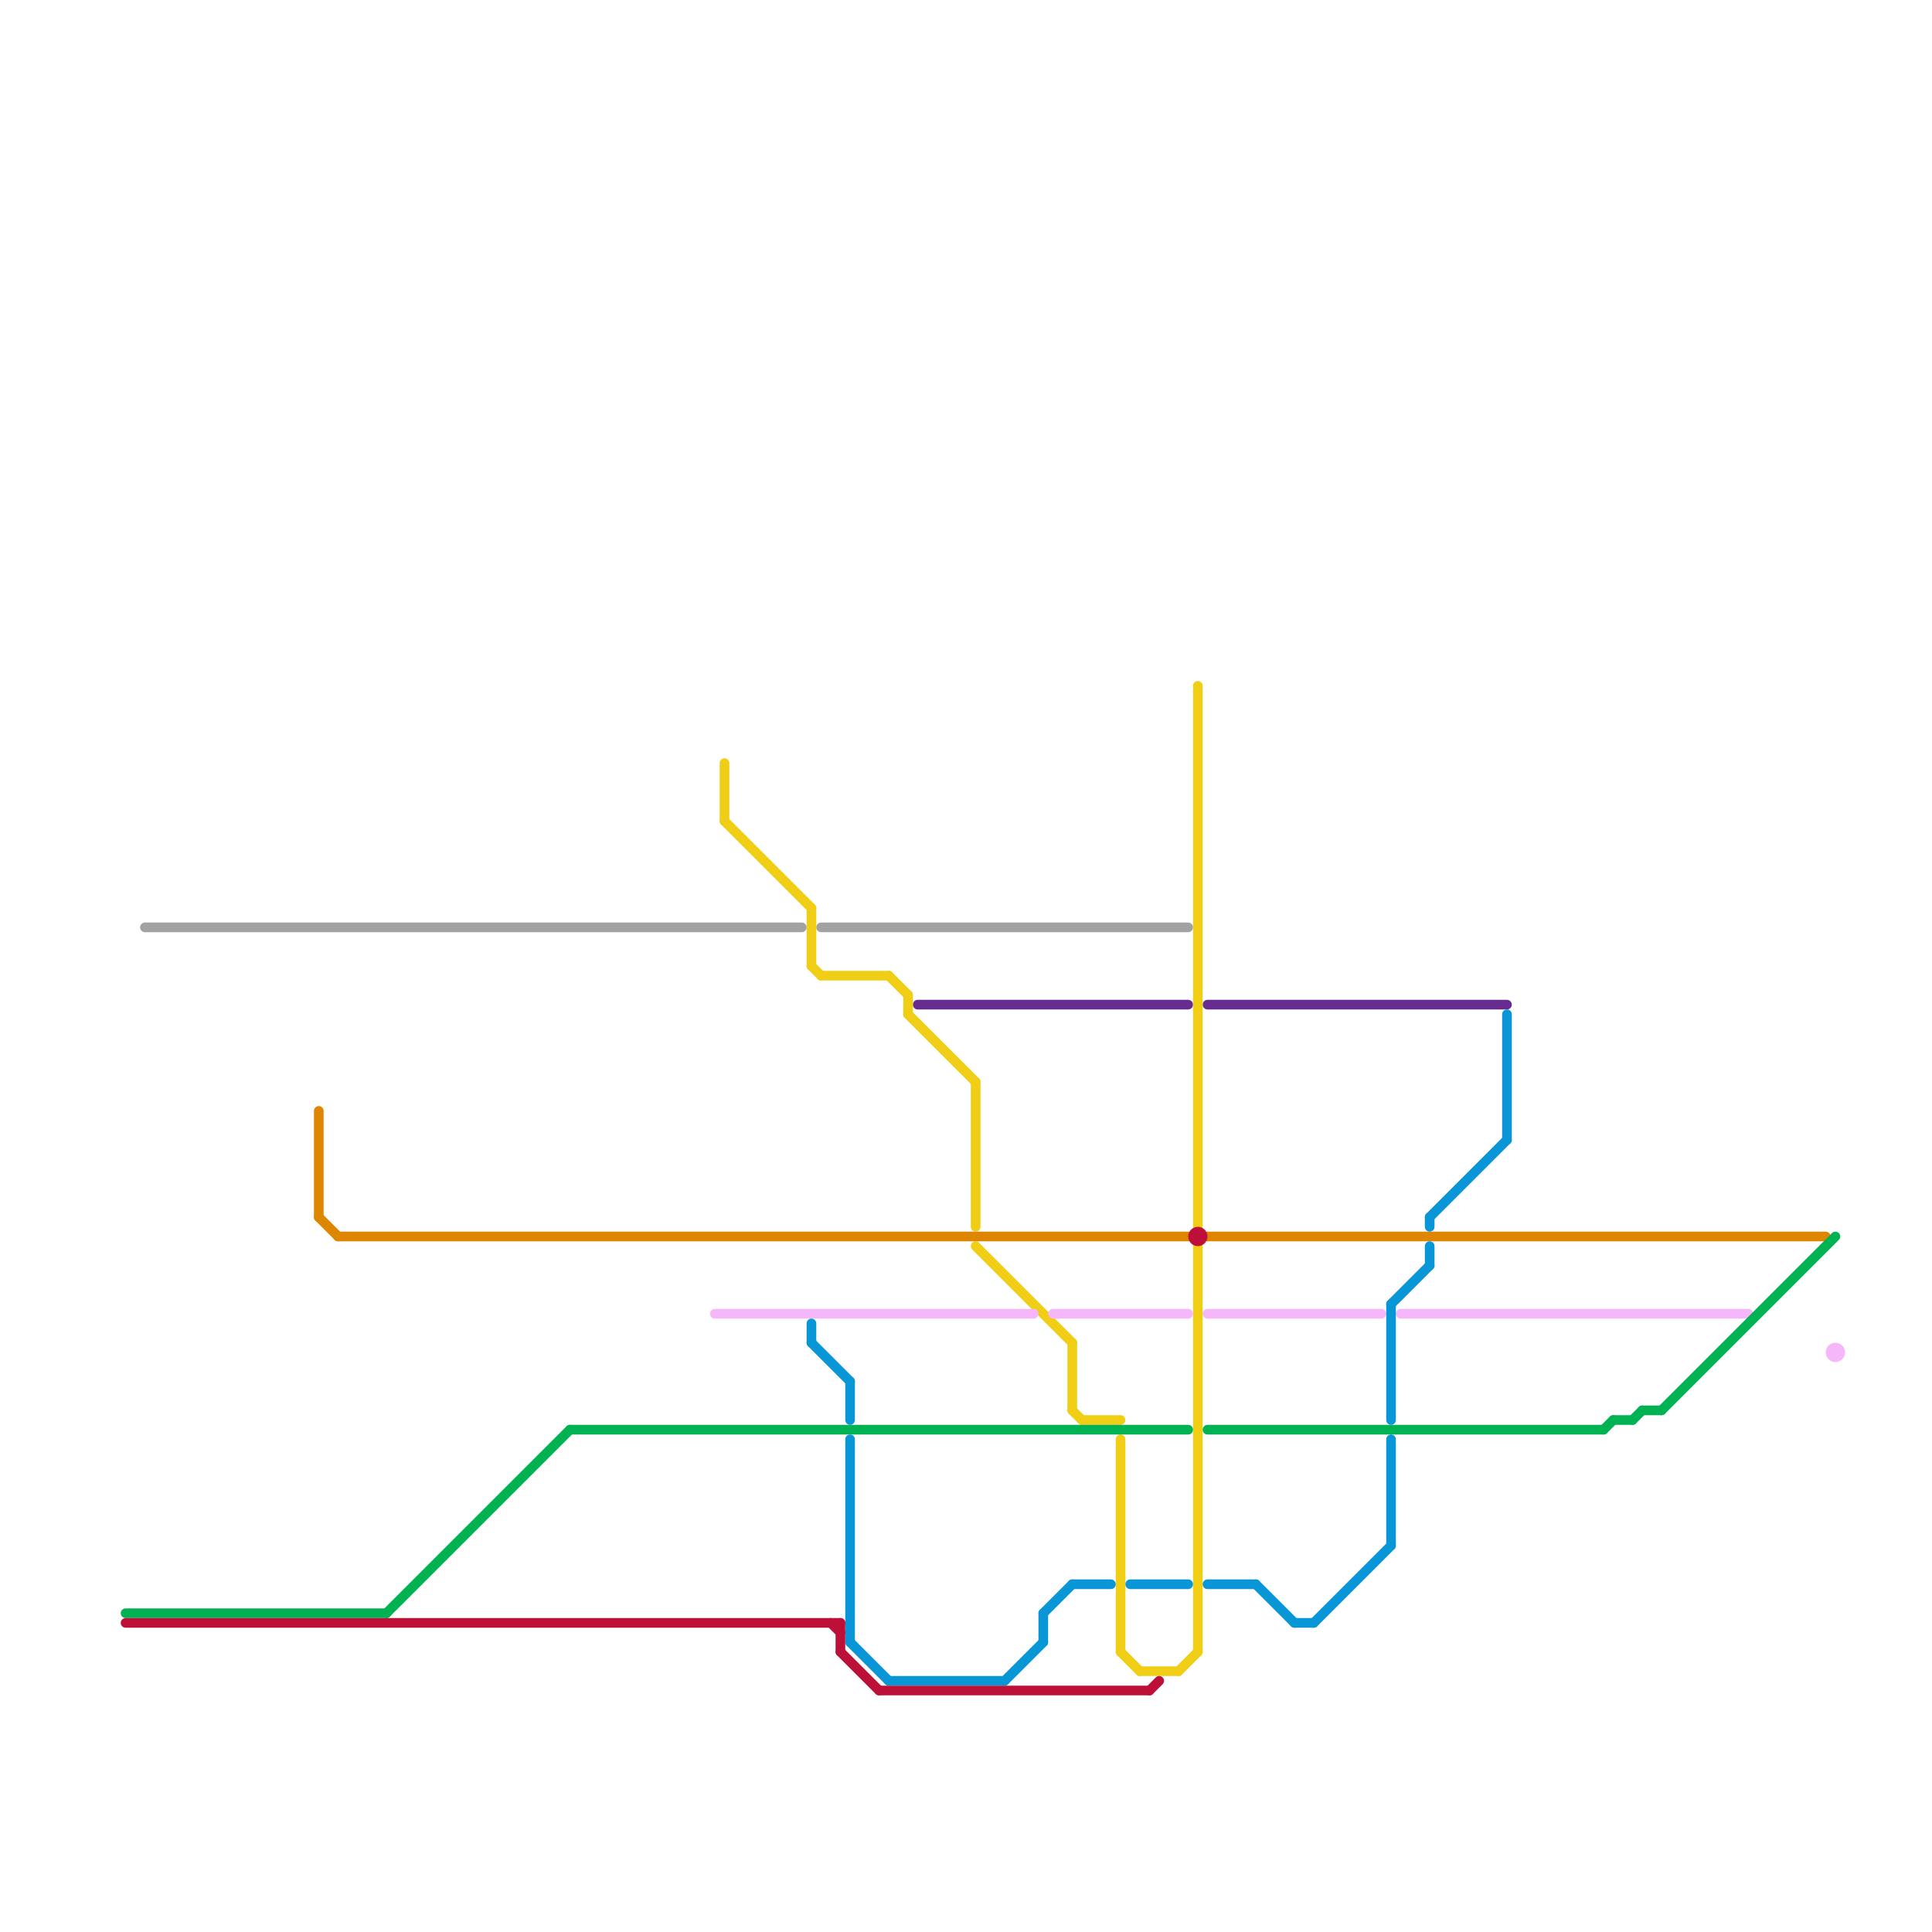 
<svg version="1.1" xmlns="http://www.w3.org/2000/svg" viewBox="0 0 200 200">
<style>text { font: 1px Helvetica; font-weight: 600; white-space: pre; dominant-baseline: central; } line { stroke-width: 1; fill: none; stroke-linecap: round; stroke-linejoin: round; } .c0 { stroke: #662c90 } .c1 { stroke: #f0ce15 } .c2 { stroke: #df8600 } .c3 { stroke: #f5b7f9 } .c4 { stroke: #00b251 } .c5 { stroke: #0896d7 } .c6 { stroke: #bd1038 } .c7 { stroke: #a2a2a2 }</style><defs><g id="wm-xf"><circle r="1.2" fill="#000"/><circle r="0.9" fill="#fff"/><circle r="0.6" fill="#000"/><circle r="0.3" fill="#fff"/></g><g id="wm"><circle r="0.6" fill="#000"/><circle r="0.3" fill="#fff"/></g></defs><line class="c0" x1="95" y1="104" x2="123" y2="104"/><line class="c0" x1="125" y1="104" x2="156" y2="104"/><line class="c1" x1="118" y1="173" x2="122" y2="173"/><line class="c1" x1="84" y1="100" x2="85" y2="101"/><line class="c1" x1="116" y1="149" x2="116" y2="171"/><line class="c1" x1="84" y1="94" x2="84" y2="100"/><line class="c1" x1="75" y1="85" x2="84" y2="94"/><line class="c1" x1="112" y1="147" x2="116" y2="147"/><line class="c1" x1="111" y1="139" x2="111" y2="146"/><line class="c1" x1="94" y1="105" x2="101" y2="112"/><line class="c1" x1="94" y1="103" x2="94" y2="105"/><line class="c1" x1="124" y1="71" x2="124" y2="127"/><line class="c1" x1="122" y1="173" x2="124" y2="171"/><line class="c1" x1="124" y1="129" x2="124" y2="171"/><line class="c1" x1="111" y1="146" x2="112" y2="147"/><line class="c1" x1="85" y1="101" x2="92" y2="101"/><line class="c1" x1="92" y1="101" x2="94" y2="103"/><line class="c1" x1="101" y1="129" x2="111" y2="139"/><line class="c1" x1="116" y1="171" x2="118" y2="173"/><line class="c1" x1="101" y1="112" x2="101" y2="127"/><line class="c1" x1="75" y1="79" x2="75" y2="85"/><line class="c2" x1="125" y1="128" x2="189" y2="128"/><line class="c2" x1="33" y1="115" x2="33" y2="126"/><line class="c2" x1="35" y1="128" x2="123" y2="128"/><line class="c2" x1="33" y1="126" x2="35" y2="128"/><line class="c3" x1="125" y1="136" x2="143" y2="136"/><line class="c3" x1="145" y1="136" x2="181" y2="136"/><line class="c3" x1="74" y1="136" x2="107" y2="136"/><line class="c3" x1="109" y1="136" x2="123" y2="136"/><circle cx="190" cy="140" r="1" fill="#f5b7f9" /><line class="c4" x1="172" y1="146" x2="190" y2="128"/><line class="c4" x1="170" y1="146" x2="172" y2="146"/><line class="c4" x1="166" y1="148" x2="167" y2="147"/><line class="c4" x1="59" y1="148" x2="123" y2="148"/><line class="c4" x1="40" y1="167" x2="59" y2="148"/><line class="c4" x1="169" y1="147" x2="170" y2="146"/><line class="c4" x1="125" y1="148" x2="166" y2="148"/><line class="c4" x1="13" y1="167" x2="40" y2="167"/><line class="c4" x1="167" y1="147" x2="169" y2="147"/><line class="c5" x1="117" y1="164" x2="123" y2="164"/><line class="c5" x1="108" y1="167" x2="108" y2="170"/><line class="c5" x1="84" y1="139" x2="88" y2="143"/><line class="c5" x1="88" y1="143" x2="88" y2="147"/><line class="c5" x1="144" y1="135" x2="144" y2="147"/><line class="c5" x1="130" y1="164" x2="134" y2="168"/><line class="c5" x1="88" y1="149" x2="88" y2="170"/><line class="c5" x1="88" y1="170" x2="92" y2="174"/><line class="c5" x1="104" y1="174" x2="108" y2="170"/><line class="c5" x1="84" y1="137" x2="84" y2="139"/><line class="c5" x1="92" y1="174" x2="104" y2="174"/><line class="c5" x1="156" y1="105" x2="156" y2="118"/><line class="c5" x1="144" y1="135" x2="148" y2="131"/><line class="c5" x1="148" y1="126" x2="156" y2="118"/><line class="c5" x1="136" y1="168" x2="144" y2="160"/><line class="c5" x1="108" y1="167" x2="111" y2="164"/><line class="c5" x1="148" y1="129" x2="148" y2="131"/><line class="c5" x1="144" y1="149" x2="144" y2="160"/><line class="c5" x1="134" y1="168" x2="136" y2="168"/><line class="c5" x1="125" y1="164" x2="130" y2="164"/><line class="c5" x1="111" y1="164" x2="115" y2="164"/><line class="c5" x1="148" y1="126" x2="148" y2="127"/><line class="c6" x1="91" y1="175" x2="119" y2="175"/><line class="c6" x1="87" y1="171" x2="91" y2="175"/><line class="c6" x1="86" y1="168" x2="87" y2="169"/><line class="c6" x1="119" y1="175" x2="120" y2="174"/><line class="c6" x1="13" y1="168" x2="87" y2="168"/><line class="c6" x1="87" y1="168" x2="87" y2="171"/><circle cx="124" cy="128" r="1" fill="#bd1038" /><line class="c7" x1="15" y1="96" x2="83" y2="96"/><line class="c7" x1="85" y1="96" x2="123" y2="96"/>
</svg>
